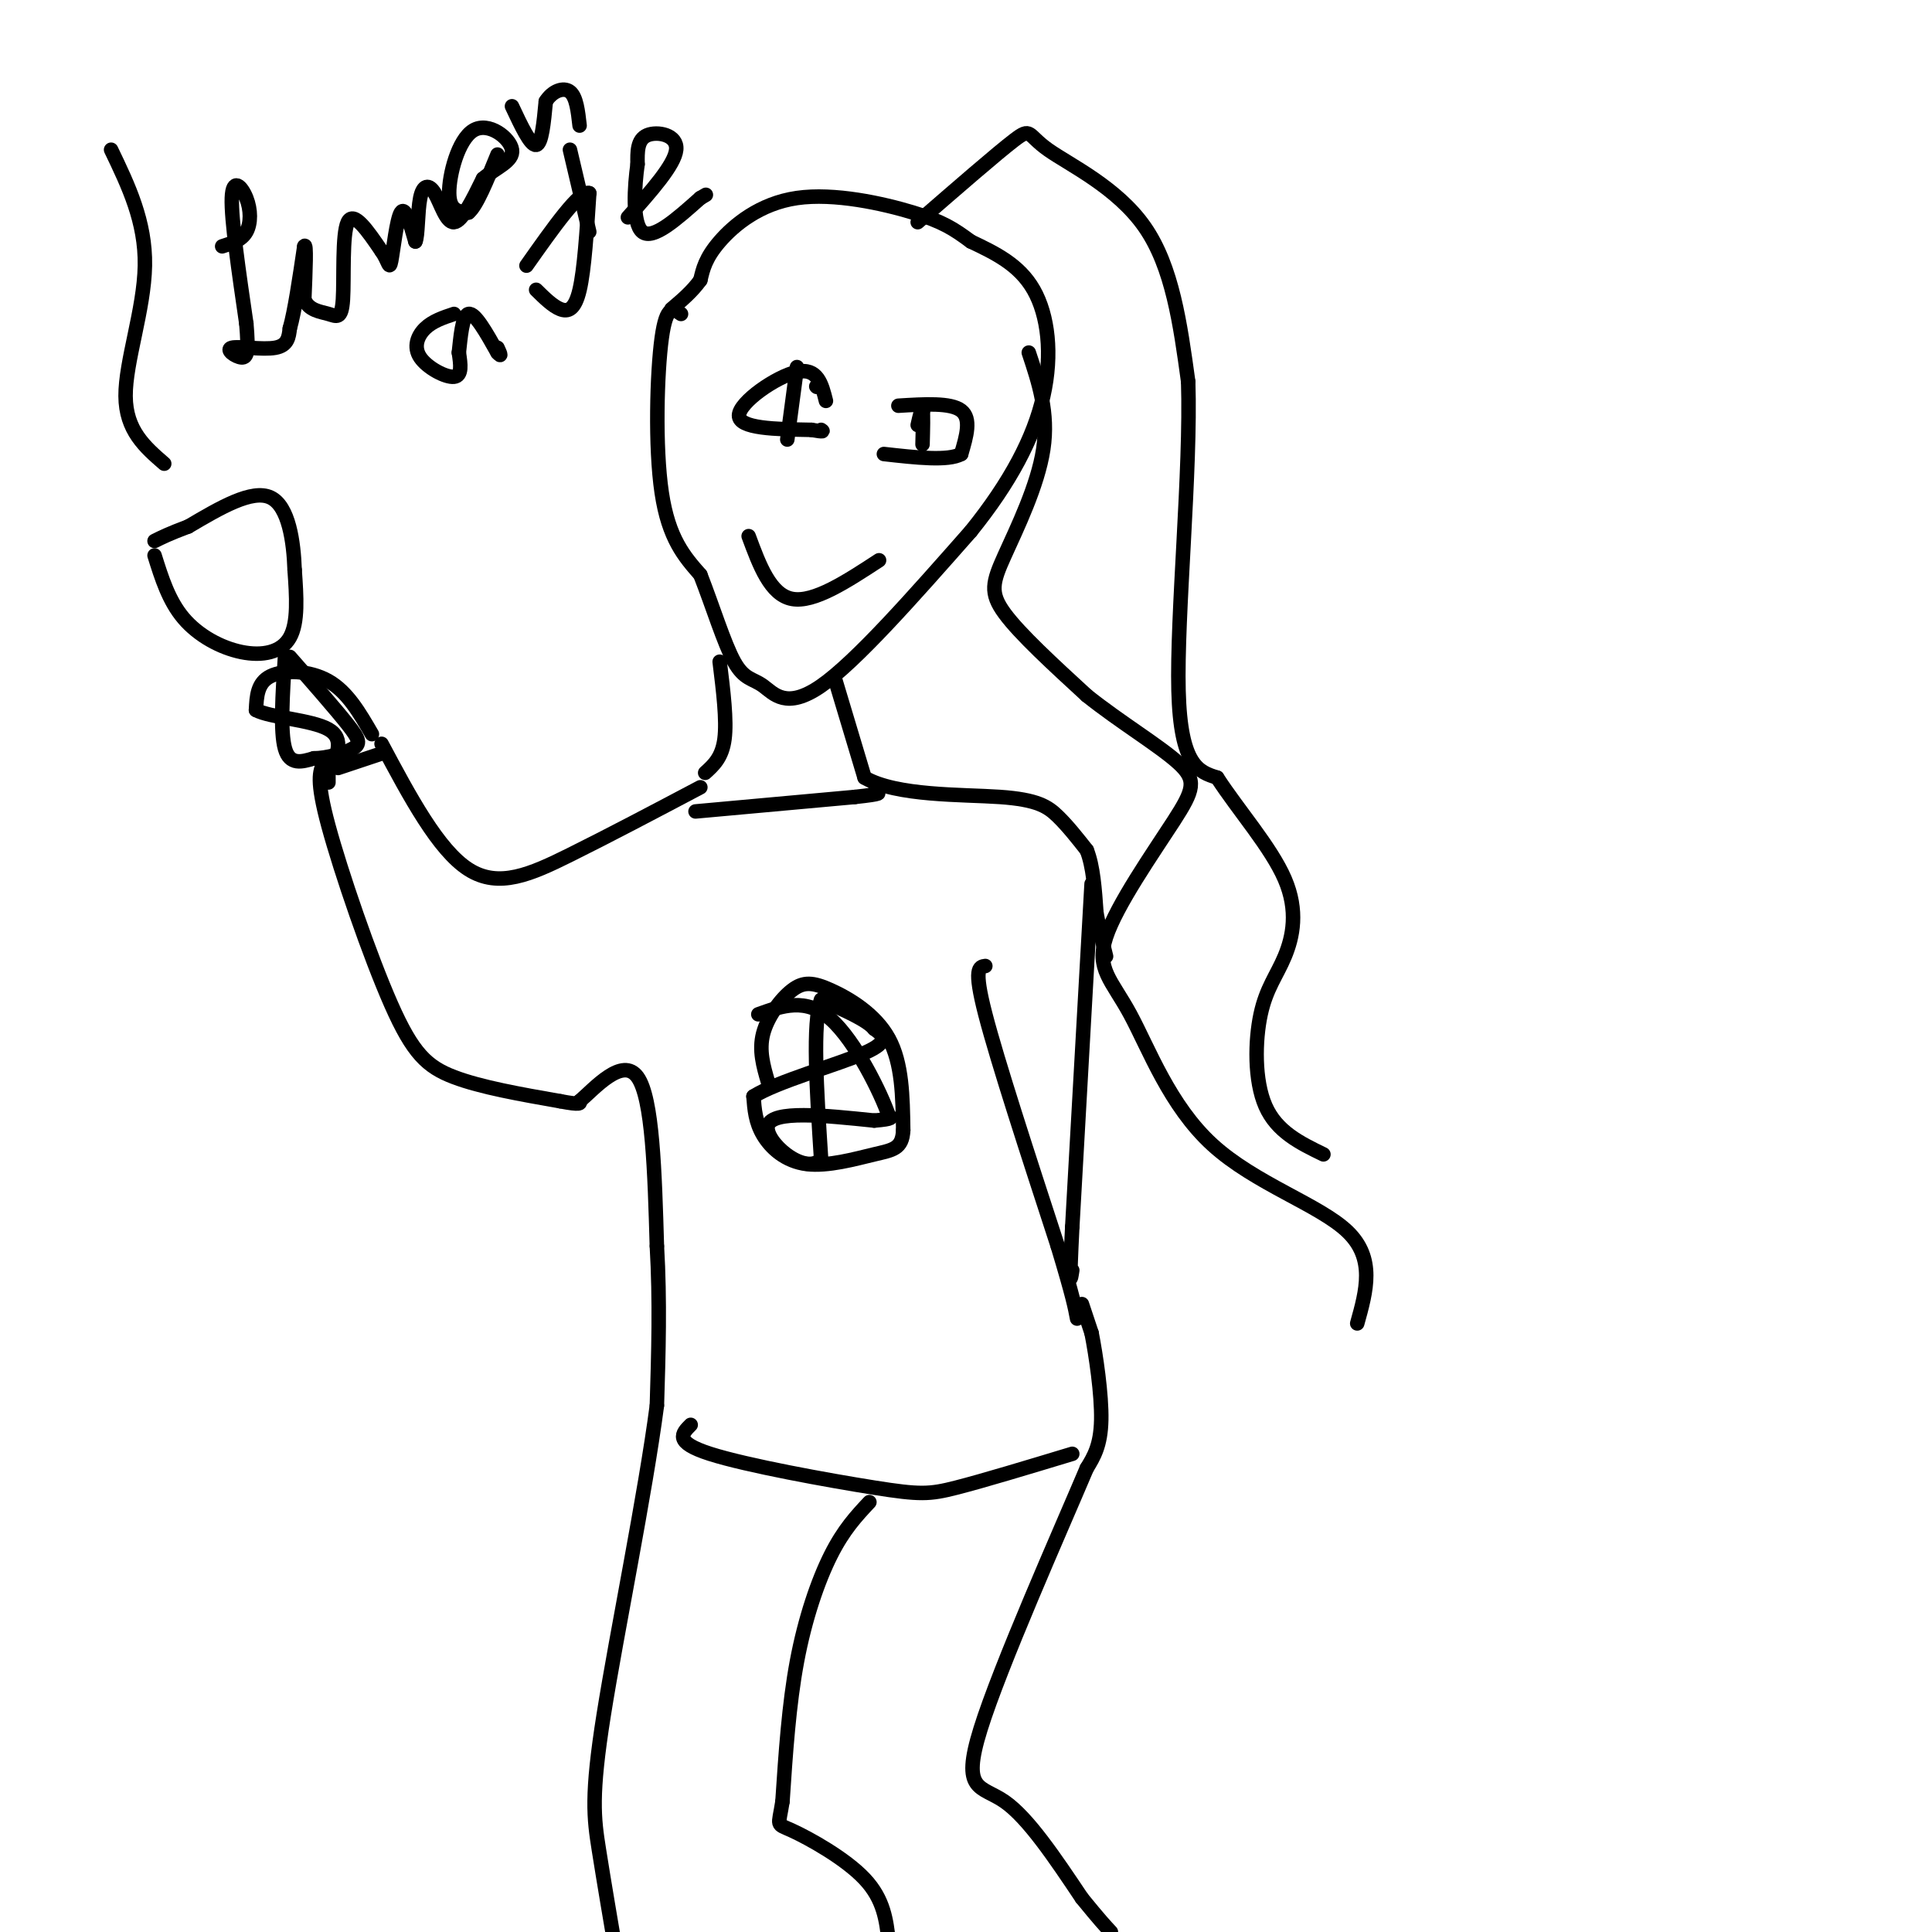 <svg viewBox='0 0 400 400' version='1.1' xmlns='http://www.w3.org/2000/svg' xmlns:xlink='http://www.w3.org/1999/xlink'><g fill='none' stroke='#000000' stroke-width='3' stroke-linecap='round' stroke-linejoin='round'><path d='M141,65c-1.511,-1.067 -3.022,-2.133 -4,5c-0.978,7.133 -1.422,22.467 0,32c1.422,9.533 4.711,13.267 8,17'/><path d='M145,119c2.552,6.506 4.931,14.270 7,18c2.069,3.730 3.826,3.427 6,5c2.174,1.573 4.764,5.021 12,0c7.236,-5.021 19.118,-18.510 31,-32'/><path d='M201,110c8.155,-10.095 13.042,-19.333 15,-28c1.958,-8.667 0.988,-16.762 -2,-22c-2.988,-5.238 -7.994,-7.619 -13,-10'/><path d='M201,50c-3.517,-2.606 -5.809,-4.121 -12,-6c-6.191,-1.879 -16.282,-4.121 -24,-3c-7.718,1.121 -13.062,5.606 -16,9c-2.938,3.394 -3.469,5.697 -4,8'/><path d='M145,58c-1.667,2.333 -3.833,4.167 -6,6'/><path d='M190,46c8.202,-7.125 16.405,-14.250 20,-17c3.595,-2.750 2.583,-1.125 7,2c4.417,3.125 14.262,7.750 20,16c5.738,8.250 7.369,20.125 9,32'/><path d='M246,79c0.600,18.400 -2.400,48.400 -2,64c0.400,15.600 4.200,16.800 8,18'/><path d='M252,161c4.333,6.692 11.167,14.423 14,21c2.833,6.577 1.667,12.000 0,16c-1.667,4.000 -3.833,6.577 -5,12c-1.167,5.423 -1.333,13.692 1,19c2.333,5.308 7.167,7.654 12,10'/><path d='M149,137c0.750,6.083 1.500,12.167 1,16c-0.500,3.833 -2.250,5.417 -4,7'/><path d='M173,141c0.000,0.000 6.000,20.000 6,20'/><path d='M179,161c6.619,3.845 20.167,3.458 28,4c7.833,0.542 9.952,2.012 12,4c2.048,1.988 4.024,4.494 6,7'/><path d='M225,176c1.333,3.333 1.667,8.167 2,13'/><path d='M227,189c0.667,3.667 1.333,6.333 2,9'/><path d='M204,200c-1.250,0.167 -2.500,0.333 0,10c2.500,9.667 8.750,28.833 15,48'/><path d='M219,258c3.167,10.500 3.583,12.750 4,15'/><path d='M145,163c-9.467,5.000 -18.933,10.000 -27,14c-8.067,4.000 -14.733,7.000 -21,3c-6.267,-4.000 -12.133,-15.000 -18,-26'/><path d='M67,158c-0.792,1.726 -1.583,3.452 1,13c2.583,9.548 8.542,26.917 13,37c4.458,10.083 7.417,12.881 13,15c5.583,2.119 13.792,3.560 22,5'/><path d='M116,228c4.333,0.833 4.167,0.417 4,0'/><path d='M120,228c3.111,-2.667 8.889,-9.333 12,-5c3.111,4.333 3.556,19.667 4,35'/><path d='M136,258c0.667,11.333 0.333,22.167 0,33'/><path d='M136,291c-2.381,18.202 -8.333,47.208 -11,64c-2.667,16.792 -2.048,21.369 -1,28c1.048,6.631 2.524,15.315 4,24'/><path d='M129,405c0.000,0.000 0.100,0.100 0.1,0.1'/><path d='M224,270c0.000,0.000 2.000,6.000 2,6'/><path d='M226,276c0.889,4.489 2.111,12.711 2,18c-0.111,5.289 -1.556,7.644 -3,10'/><path d='M225,304c-5.548,13.107 -17.917,40.875 -22,54c-4.083,13.125 0.119,11.607 5,15c4.881,3.393 10.440,11.696 16,20'/><path d='M224,393c3.667,4.500 4.833,5.750 6,7'/><path d='M180,311c-2.667,2.844 -5.333,5.689 -8,11c-2.667,5.311 -5.333,13.089 -7,22c-1.667,8.911 -2.333,18.956 -3,29'/><path d='M162,373c-0.845,5.405 -1.458,4.417 2,6c3.458,1.583 10.988,5.738 15,10c4.012,4.262 4.506,8.631 5,13'/><path d='M184,402c2.500,4.667 6.250,9.833 10,15'/><path d='M143,295c-1.792,1.786 -3.583,3.571 4,6c7.583,2.429 24.542,5.500 34,7c9.458,1.500 11.417,1.429 17,0c5.583,-1.429 14.792,-4.214 24,-7'/><path d='M226,183c0.000,0.000 -4.000,71.000 -4,71'/><path d='M222,254c-0.667,13.333 -0.333,11.167 0,9'/><path d='M70,159c0.000,0.000 9.000,-3.000 9,-3'/><path d='M32,115c1.470,4.696 2.940,9.393 6,13c3.060,3.607 7.708,6.125 12,7c4.292,0.875 8.226,0.107 10,-3c1.774,-3.107 1.387,-8.554 1,-14'/><path d='M61,118c-0.200,-5.778 -1.200,-13.222 -5,-15c-3.800,-1.778 -10.400,2.111 -17,6'/><path d='M39,109c-4.000,1.500 -5.500,2.250 -7,3'/><path d='M59,136c-0.500,7.750 -1.000,15.500 0,19c1.000,3.500 3.500,2.750 6,2'/><path d='M65,157c2.655,-0.012 6.292,-1.042 8,-2c1.708,-0.958 1.488,-1.845 -1,-5c-2.488,-3.155 -7.244,-8.577 -12,-14'/><path d='M77,152c-2.533,-4.378 -5.067,-8.756 -9,-11c-3.933,-2.244 -9.267,-2.356 -12,-1c-2.733,1.356 -2.867,4.178 -3,7'/><path d='M53,147c2.867,1.578 11.533,2.022 15,4c3.467,1.978 1.733,5.489 0,9'/><path d='M68,160c0.000,1.833 0.000,1.917 0,2'/><path d='M155,111c2.250,6.083 4.500,12.167 9,13c4.500,0.833 11.250,-3.583 18,-8'/><path d='M169,80c0.000,0.000 0.100,0.100 0.1,0.1'/><path d='M191,85c0.000,0.000 0.100,0.100 0.1,0.1'/><path d='M213,73c2.071,6.220 4.143,12.440 3,20c-1.143,7.560 -5.500,16.458 -8,22c-2.500,5.542 -3.143,7.726 0,12c3.143,4.274 10.071,10.637 17,17'/><path d='M225,144c6.756,5.420 15.146,10.471 19,14c3.854,3.529 3.173,5.536 -1,12c-4.173,6.464 -11.836,17.384 -14,24c-2.164,6.616 1.173,8.928 5,16c3.827,7.072 8.146,18.904 17,27c8.854,8.096 22.244,12.456 28,18c5.756,5.544 3.878,12.272 2,19'/><path d='M34,96c-3.978,-3.444 -7.956,-6.889 -8,-14c-0.044,-7.111 3.844,-17.889 4,-27c0.156,-9.111 -3.422,-16.556 -7,-24'/><path d='M46,51c2.006,-0.631 4.012,-1.262 5,-3c0.988,-1.738 0.958,-4.583 0,-7c-0.958,-2.417 -2.845,-4.405 -3,0c-0.155,4.405 1.423,15.202 3,26'/><path d='M51,67c0.493,5.742 0.225,7.096 -1,7c-1.225,-0.096 -3.407,-1.641 -2,-2c1.407,-0.359 6.402,0.469 9,0c2.598,-0.469 2.799,-2.234 3,-4'/><path d='M60,68c1.000,-3.500 2.000,-10.250 3,-17'/><path d='M63,51c0.500,-1.000 0.250,5.000 0,11'/><path d='M63,62c0.944,2.289 3.305,2.510 5,3c1.695,0.490 2.726,1.247 3,-3c0.274,-4.247 -0.207,-13.499 1,-16c1.207,-2.501 4.104,1.750 7,6'/><path d='M79,52c1.452,2.048 1.583,4.167 2,2c0.417,-2.167 1.119,-8.619 2,-10c0.881,-1.381 1.940,2.310 3,6'/><path d='M86,50c0.553,-0.925 0.437,-6.238 1,-9c0.563,-2.762 1.805,-2.974 3,-1c1.195,1.974 2.341,6.136 4,6c1.659,-0.136 3.829,-4.568 6,-9'/><path d='M100,37c2.679,-2.314 6.378,-3.600 6,-6c-0.378,-2.400 -4.833,-5.915 -8,-4c-3.167,1.915 -5.048,9.262 -5,13c0.048,3.738 2.024,3.869 4,4'/><path d='M97,44c1.667,-1.333 3.833,-6.667 6,-12'/><path d='M106,22c1.917,4.083 3.833,8.167 5,8c1.167,-0.167 1.583,-4.583 2,-9'/><path d='M113,21c1.333,-2.156 3.667,-3.044 5,-2c1.333,1.044 1.667,4.022 2,7'/><path d='M94,65c-2.220,0.738 -4.440,1.476 -6,3c-1.560,1.524 -2.458,3.833 -1,6c1.458,2.167 5.274,4.190 7,4c1.726,-0.190 1.363,-2.595 1,-5'/><path d='M95,73c0.333,-2.911 0.667,-7.689 2,-8c1.333,-0.311 3.667,3.844 6,8'/><path d='M103,73c1.000,1.167 0.500,0.083 0,-1'/><path d='M111,60c1.711,1.689 3.422,3.378 5,4c1.578,0.622 3.022,0.178 4,-4c0.978,-4.178 1.489,-12.089 2,-20'/><path d='M122,40c-1.833,-0.833 -7.417,7.083 -13,15'/><path d='M118,31c0.000,0.000 4.000,17.000 4,17'/><path d='M130,45c4.844,-5.444 9.689,-10.889 10,-14c0.311,-3.111 -3.911,-3.889 -6,-3c-2.089,0.889 -2.044,3.444 -2,6'/><path d='M132,34c-0.622,4.356 -1.178,12.244 1,14c2.178,1.756 7.089,-2.622 12,-7'/><path d='M145,41c2.000,-1.167 1.000,-0.583 0,0'/><path d='M159,224c-0.951,-3.257 -1.901,-6.514 -1,-10c0.901,-3.486 3.654,-7.203 6,-9c2.346,-1.797 4.285,-1.676 8,0c3.715,1.676 9.204,4.907 12,10c2.796,5.093 2.898,12.046 3,19'/><path d='M187,234c-0.183,3.880 -2.142,4.081 -6,5c-3.858,0.919 -9.616,2.555 -14,2c-4.384,-0.555 -7.396,-3.301 -9,-6c-1.604,-2.699 -1.802,-5.349 -2,-8'/><path d='M156,227c4.711,-3.022 17.489,-6.578 23,-9c5.511,-2.422 3.756,-3.711 2,-5'/><path d='M181,213c-1.500,-1.833 -6.250,-3.917 -11,-6'/><path d='M170,207c-1.833,4.500 -0.917,18.750 0,33'/><path d='M170,240c-3.422,3.622 -11.978,-3.822 -11,-7c0.978,-3.178 11.489,-2.089 22,-1'/><path d='M181,232c4.167,-0.333 3.583,-0.667 3,-1'/><path d='M184,231c-1.533,-4.556 -6.867,-15.444 -12,-20c-5.133,-4.556 -10.067,-2.778 -15,-1'/><path d='M144,168c0.000,0.000 33.000,-3.000 33,-3'/><path d='M177,165c6.167,-0.667 5.083,-0.833 4,-1'/><path d='M171,83c-0.867,-3.467 -1.733,-6.933 -6,-6c-4.267,0.933 -11.933,6.267 -12,9c-0.067,2.733 7.467,2.867 15,3'/><path d='M168,89c2.833,0.500 2.417,0.250 2,0'/><path d='M186,84c5.417,-0.333 10.833,-0.667 13,1c2.167,1.667 1.083,5.333 0,9'/><path d='M199,94c-2.667,1.500 -9.333,0.750 -16,0'/><path d='M190,88c0.417,-1.833 0.833,-3.667 1,-3c0.167,0.667 0.083,3.833 0,7'/><path d='M165,76c0.000,0.000 -2.000,15.000 -2,15'/></g>
</svg>